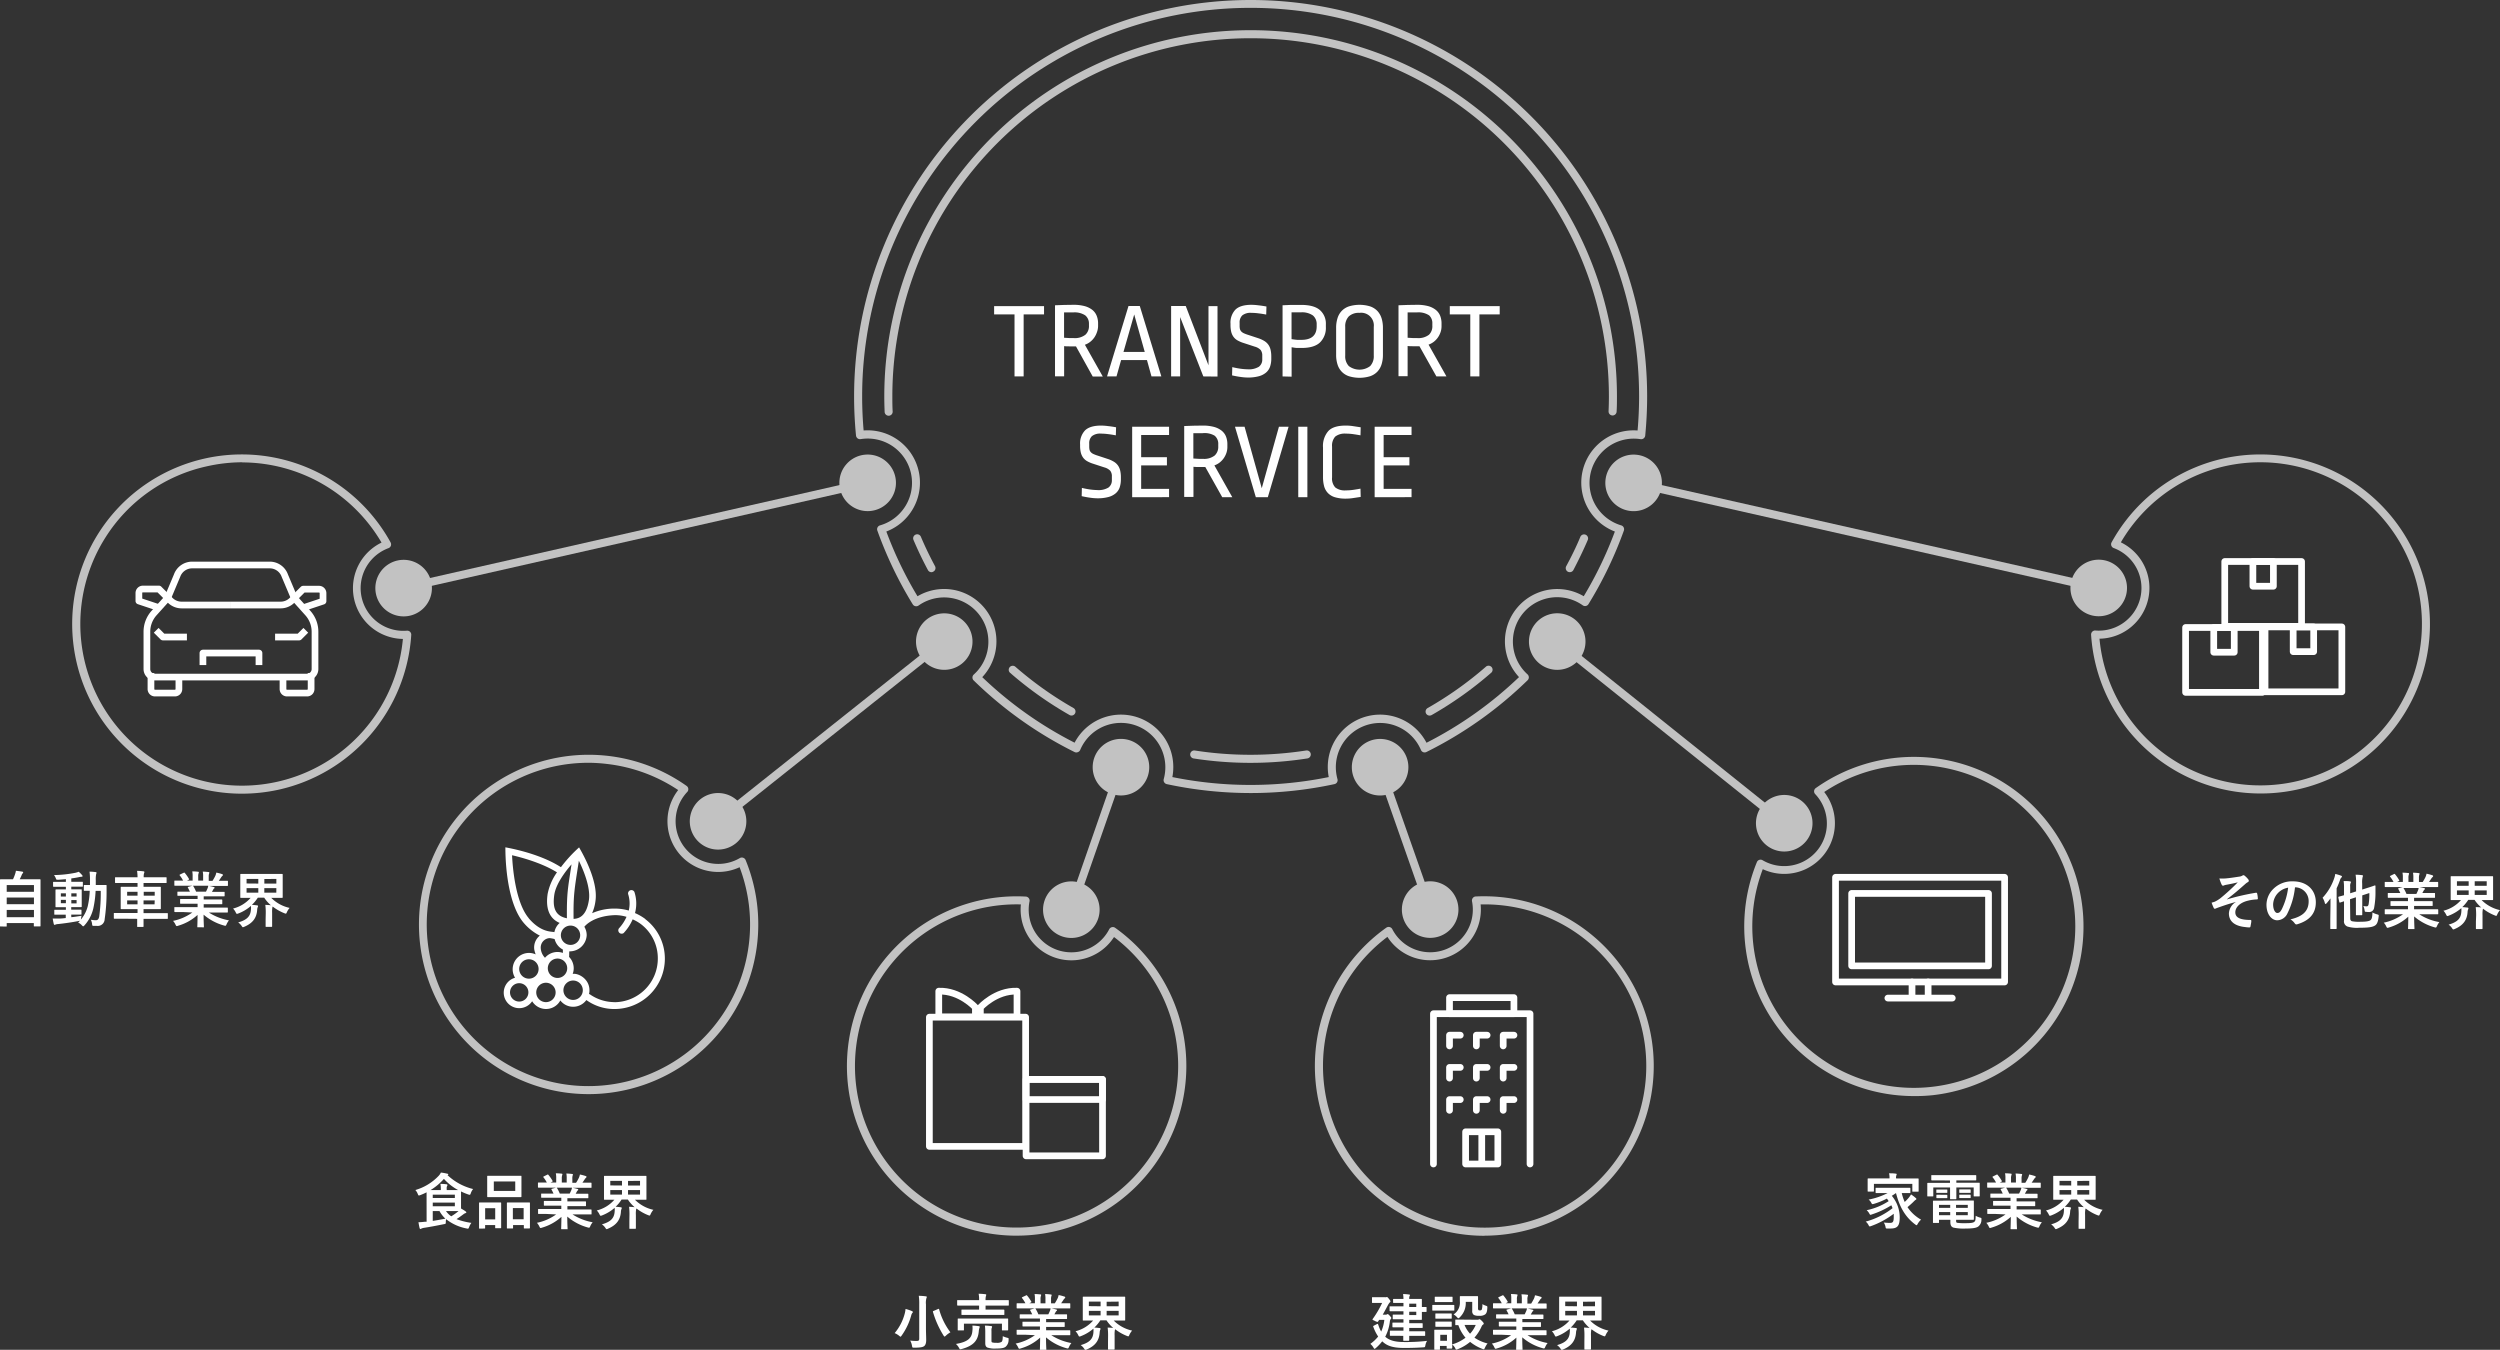 <svg xmlns="http://www.w3.org/2000/svg" viewBox="0 0 745.23 402.37"><rect x="0" y="0" width="745.23" height="402.37" fill="#333333" stroke="none"/><defs><style>.cls-2{fill:#fff}.cls-3,.cls-5{fill:none;stroke:#fff;stroke-linejoin:round;stroke-width:2px}.cls-3{stroke-linecap:round}</style></defs><g id="Layer_2" data-name="Layer 2"><g id="レイヤー_1" data-name="レイヤー 1"><g id="template" opacity=".7"><path class="cls-2" d="M442.52 368.38a50.41 50.41 0 0 1-22-5.07 50.58 50.58 0 0 1-7.28-86.77 1.19 1.19 0 0 1 1-.19 1.21 1.21 0 0 1 .79.62 12.71 12.71 0 0 0 23.77-8.28 1.24 1.24 0 0 1 .23-1 1.17 1.17 0 0 1 .89-.46 50.59 50.59 0 1 1 2.61 101.12zm-20.93-7.23a48.18 48.18 0 0 0 41.94-86.76 48.43 48.43 0 0 0-22.17-4.79 15.12 15.12 0 0 1-27.78 9.67 48.19 48.19 0 0 0 8 81.88z"/><path class="cls-2" d="M426.32 272.36a1.21 1.21 0 0 1-1.13-.81l-14.92-42.45a1.2 1.2 0 0 1 2.27-.8l14.92 42.46a1.2 1.2 0 0 1-.74 1.53 1.34 1.34 0 0 1-.4.07z"/><path class="cls-2" d="M418.36 273.91a8.43 8.43 0 1 0 5.19-10.73 8.42 8.42 0 0 0-5.19 10.73zM303.12 368.35a50.64 50.64 0 0 1-45.66-28.64 50.6 50.6 0 0 1 48.31-72.45 1.2 1.2 0 0 1 1.12 1.43 12.71 12.71 0 0 0 23.76 8.31 1.2 1.2 0 0 1 .78-.61 1.18 1.18 0 0 1 1 .19 50.58 50.58 0 0 1-29.29 91.76zm-43.5-29.68a48.18 48.18 0 1 0 72.46-59.35 15.12 15.12 0 0 1-27.76-9.72 48.2 48.2 0 0 0-44.7 69.07z"/><path class="cls-2" d="M319.35 272.39a1.34 1.34 0 0 1-.39-.07 1.2 1.2 0 0 1-.74-1.53L333 228.3a1.2 1.2 0 1 1 2.27.79l-14.81 42.49a1.2 1.2 0 0 1-1.11.81z"/><path class="cls-2" d="M311.4 268.38a8.43 8.43 0 1 0 10.74-5.17 8.43 8.43 0 0 0-10.74 5.17zM175.5 326.15a51.88 51.88 0 0 1-5.82-.33 50.58 50.58 0 1 1 35-91.54 1.2 1.2 0 0 1 .17 1.81 12.72 12.72 0 0 0 15.68 19.7 1.15 1.15 0 0 1 1-.1 1.22 1.22 0 0 1 .73.68 50.6 50.6 0 0 1-46.71 69.78zm-.19-98.77a48.19 48.19 0 1 0 45.16 31.13 15.12 15.12 0 0 1-18.31-23 48.12 48.12 0 0 0-21.3-7.79 47.19 47.19 0 0 0-5.55-.34z"/><path class="cls-2" d="M214 246a1.2 1.2 0 0 1-.75-2.14l67.38-53.59a1.2 1.2 0 1 1 1.5 1.87l-67.39 53.6a1.21 1.21 0 0 1-.74.26z"/><path class="cls-2" d="M208.8 238.23a8.43 8.43 0 1 0 11.85 1.35 8.44 8.44 0 0 0-11.85-1.35zM72 236.59a50.59 50.59 0 0 1-42.56-77.77l1 .64-1-.64a50.61 50.61 0 0 1 87 2.88 1.25 1.25 0 0 1 .07 1 1.2 1.2 0 0 1-.71.7 12.72 12.72 0 0 0 5.5 24.6 1.21 1.21 0 0 1 .94.34 1.18 1.18 0 0 1 .35.94 50.61 50.61 0 0 1-39.53 46.12A51.24 51.24 0 0 1 72 236.59zm.2-98.79a48.39 48.39 0 0 0-10.52 1.2 47.81 47.81 0 0 0-30.2 21.15 48.18 48.18 0 1 0 88.62 30.31 15.12 15.12 0 0 1-6.37-28.72 48.27 48.27 0 0 0-41.52-23.9z"/><path class="cls-2" d="M120.3 176.51a1.2 1.2 0 0 1-.26-2.37l138.33-31.38a1.21 1.21 0 0 1 1.44.91 1.19 1.19 0 0 1-.9 1.43l-138.34 31.38a1.24 1.24 0 0 1-.27.03z"/><path class="cls-2" d="M118.5 167.08a8.43 8.43 0 1 0 10.05 6.4 8.43 8.43 0 0 0-10.05-6.4zM570.47 326.73A50.58 50.58 0 0 1 523.71 257a1.18 1.18 0 0 1 1.71-.57 12.72 12.72 0 0 0 15.68-19.71 1.19 1.19 0 0 1 .17-1.8 50.58 50.58 0 1 1 35 91.53l-.13-1.19.13 1.19a48.73 48.73 0 0 1-5.8.28zm-45-67.64a48.14 48.14 0 1 0 18.31-23 15.12 15.12 0 0 1-18.31 23z"/><path class="cls-2" d="M531.87 246.62a1.2 1.2 0 0 1-.75-.26l-67.67-54.18a1.2 1.2 0 0 1-.18-1.69 1.18 1.18 0 0 1 1.68-.18l67.67 54.17a1.2 1.2 0 0 1 .19 1.69 1.17 1.17 0 0 1-.94.45z"/><path class="cls-2" d="M526.62 252a8.43 8.43 0 1 0-1.35-11.85 8.44 8.44 0 0 0 1.35 11.85zM673.9 236.53a50.57 50.57 0 0 1-50.56-47.31 1.22 1.22 0 0 1 .36-.93 1.18 1.18 0 0 1 .93-.34 12.71 12.71 0 0 0 5.45-24.58 1.2 1.2 0 0 1-.63-1.7 50.58 50.58 0 1 1 71.55 67 50.3 50.3 0 0 1-27.1 7.86zm-48.06-46.14a48.16 48.16 0 1 0 6.37-28.72 15.12 15.12 0 0 1-6.37 28.72zm74.51 37.22z"/><path class="cls-2" d="M625.63 176.48a1.15 1.15 0 0 1-.26 0l-138.66-31.37a1.2 1.2 0 1 1 .53-2.34l138.65 31.34a1.19 1.19 0 0 1 .91 1.43 1.2 1.2 0 0 1-1.17.94z"/><path class="cls-2" d="M623.79 183.5a8.43 8.43 0 1 0-6.41-10.05 8.43 8.43 0 0 0 6.41 10.05zM372.8 236.4a119.49 119.49 0 0 1-25-2.66 1.21 1.21 0 0 1-.9-1.5 13.22 13.22 0 0 0-12.72-16.75 13.16 13.16 0 0 0-12.18 8.06 1.19 1.19 0 0 1-.69.65 1.17 1.17 0 0 1-.95 0 118.3 118.3 0 0 1-30.12-21.37 1.17 1.17 0 0 1-.36-.88 1.2 1.2 0 0 1 .39-.87 15 15 0 0 0 1.19-1.21 13.2 13.2 0 0 0-17.65-19.36 1.22 1.22 0 0 1-1.72-.35 118.21 118.21 0 0 1-10.56-22 1.19 1.19 0 0 1 .8-1.55 13.2 13.2 0 0 0-5.78-25.71 1.21 1.21 0 0 1-.92-.23 1.23 1.23 0 0 1-.46-.84c-.38-3.87-.57-7.78-.57-11.63a118.2 118.2 0 1 1 236.4 0c0 3.85-.2 7.76-.57 11.64a1.22 1.22 0 0 1-.46.83 1.19 1.19 0 0 1-.93.24 13.2 13.2 0 0 0-5.77 25.7 1.17 1.17 0 0 1 .73.61 1.21 1.21 0 0 1 .06.95 118.21 118.21 0 0 1-10.55 21.92 1.19 1.19 0 0 1-1.71.35 13.2 13.2 0 0 0-17.64 19.37 13.37 13.37 0 0 0 1.18 1.21 1.21 1.21 0 0 1 .39.86 1.19 1.19 0 0 1-.36.89 118.5 118.5 0 0 1-30.17 21.4 1.21 1.21 0 0 1-.95.05 1.22 1.22 0 0 1-.68-.66 13.21 13.21 0 0 0-25.37 5.14 13.39 13.39 0 0 0 .49 3.55 1.19 1.19 0 0 1-.13.94 1.17 1.17 0 0 1-.77.55 118.53 118.53 0 0 1-24.99 2.66zm-23.33-4.76a117.09 117.09 0 0 0 46.62 0 15.37 15.37 0 0 1-.29-3 15.6 15.6 0 0 1 29.43-7.23 115.72 115.72 0 0 0 27.58-19.57c-.16-.17-.32-.35-.47-.53a15.6 15.6 0 0 1 19.76-23.58 115.1 115.1 0 0 0 9.28-19.28 15.6 15.6 0 0 1 6.77-30.12c.3-3.4.45-6.82.45-10.19a115.8 115.8 0 0 0-231.6 0c0 3.37.15 6.79.44 10.18A15.6 15.6 0 0 1 270.5 154a15.41 15.41 0 0 1-6.29 4.44 115 115 0 0 0 9.29 19.3 15.6 15.6 0 0 1 19.78 23.58c-.15.18-.31.36-.48.53a115.53 115.53 0 0 0 27.53 19.54 15.6 15.6 0 0 1 29.42 7.24 15.36 15.36 0 0 1-.28 3.01z"/><path class="cls-2" d="M480.7 123.85h-.05a1.2 1.2 0 0 1-1.15-1.25c.07-1.62.1-3.06.1-4.4a106.8 106.8 0 0 0-213.6 0c0 1.34 0 2.77.09 4.38a1.2 1.2 0 1 1-2.39.1c-.07-1.64-.1-3.11-.1-4.48a109.2 109.2 0 1 1 218.4 0c0 1.37 0 2.84-.1 4.5a1.21 1.21 0 0 1-1.2 1.15zM467.93 170.56a1.3 1.3 0 0 1-.57-.14 1.22 1.22 0 0 1-.49-1.63c1.54-2.85 3-5.8 4.22-8.76a1.2 1.2 0 0 1 2.21.94c-1.29 3-2.74 6-4.31 9a1.21 1.21 0 0 1-1.06.59zM426.16 213.31a1.2 1.2 0 0 1-1.05-.6 1.22 1.22 0 0 1 .45-1.64 107.09 107.09 0 0 0 17.32-12.28 1.2 1.2 0 1 1 1.58 1.8 109.25 109.25 0 0 1-17.71 12.57 1.26 1.26 0 0 1-.59.15zM372.8 227.4a110.57 110.57 0 0 1-17-1.31 1.21 1.21 0 0 1-1-1.37 1.2 1.2 0 0 1 1.37-1 108.31 108.31 0 0 0 33.14 0 1.2 1.2 0 1 1 .37 2.37 110.15 110.15 0 0 1-16.88 1.31zM319.41 213.3a1.16 1.16 0 0 1-.59-.16 109.22 109.22 0 0 1-17.66-12.53 1.2 1.2 0 1 1 1.57-1.81A107.26 107.26 0 0 0 320 211.06a1.2 1.2 0 0 1-.6 2.24zM277.67 170.57a1.21 1.21 0 0 1-1.06-.63c-1.57-2.92-3-5.93-4.31-9a1.2 1.2 0 1 1 2.21-.94c1.26 3 2.68 5.91 4.21 8.76a1.19 1.19 0 0 1-.48 1.62 1.21 1.21 0 0 1-.57.19zM411.4 237.13a8.43 8.43 0 1 1 8.43-8.43 8.44 8.44 0 0 1-8.43 8.43zM334.15 237.12a8.43 8.43 0 1 1 8.43-8.43 8.42 8.42 0 0 1-8.43 8.43zM276 197.65a8.42 8.42 0 1 1 11.88-.93 8.43 8.43 0 0 1-11.88.93zM253.17 150.34a8.43 8.43 0 1 1 11.88-.93 8.43 8.43 0 0 1-11.88.93zM469.68 197.65a8.43 8.43 0 1 1 .93-11.88 8.45 8.45 0 0 1-.93 11.88zM492.45 150.35a8.43 8.43 0 1 1 .93-11.88 8.43 8.43 0 0 1-.93 11.88z"/></g><path class="cls-2" d="M296.34 93.71v-2.46h14.88v2.46h-6.08v18.5h-2.72v-18.5zM320 90.86a12.55 12.55 0 0 1 3.35.4 6.43 6.43 0 0 1 2.27 1.12 4.28 4.28 0 0 1 1.29 1.75 6 6 0 0 1 .42 2.3v.83A5.49 5.49 0 0 1 327 99a6.36 6.36 0 0 1-.77 1.57 6 6 0 0 1-1.22 1.31 5.62 5.62 0 0 1-1.61.89l5.34 9.48h-3l-5-9h-2c-.45 0-1 0-1.53-.07v9h-2.72V91l2.75-.1zm-.06 2.27h-2.75v7.55l1.69.1h1.15a5.11 5.11 0 0 0 3.52-1 3.47 3.47 0 0 0 1.06-2.7v-.61a3.13 3.13 0 0 0-1.12-2.47 5.8 5.8 0 0 0-3.6-.87zM341.9 107.34h-7.71l-1.37 4.87H330l6.4-21h3.36l6.43 21h-2.94zm-7-2.43h6.34l-3.14-11.17zM358.7 112.21l-6.91-17.7v17.7h-2.69v-21h4.36l6.78 17.69V91.25h2.69v21zM375.05 100.81a8.75 8.75 0 0 1 1.81.82 4.12 4.12 0 0 1 1.22 1.12 4.37 4.37 0 0 1 .67 1.52 8.8 8.8 0 0 1 .21 2v.61a7.3 7.3 0 0 1-.37 2.43 4 4 0 0 1-1.22 1.77 5.49 5.49 0 0 1-2.19 1.09 12.24 12.24 0 0 1-3.26.37 16.13 16.13 0 0 1-2-.16c-.83-.11-1.71-.27-2.65-.48l.06-2.46c.88.21 1.71.37 2.51.48a17.13 17.13 0 0 0 2 .16 5.69 5.69 0 0 0 3.43-.76 2.65 2.65 0 0 0 1-2.22v-1.06a2.68 2.68 0 0 0-.48-1.71 3.81 3.81 0 0 0-1.76-1l-3.3-1.08a9.2 9.2 0 0 1-1.87-.8 3.84 3.84 0 0 1-1.2-1.09 4.41 4.41 0 0 1-.66-1.51 9.26 9.26 0 0 1-.2-2v-.36a5.64 5.64 0 0 1 1.45-4.17q1.45-1.45 4.79-1.46a17.58 17.58 0 0 1 2.06.15c.82.09 1.63.21 2.42.36l-.07 2.4c-.74-.14-1.51-.27-2.29-.36a16.6 16.6 0 0 0-2.12-.15 3.93 3.93 0 0 0-2.72.75 2.91 2.91 0 0 0-.8 2.23v.83a4.61 4.61 0 0 0 .09 1 1.82 1.82 0 0 0 .39.72 2.51 2.51 0 0 0 .8.56 10.64 10.64 0 0 0 1.31.49zM382.32 112.21V91l2.51-.11h3q3.86 0 5.62 1.54a5.37 5.37 0 0 1 1.78 4.29v.76a6.06 6.06 0 0 1-1.73 4.58c-1.15 1.11-3 1.66-5.41 1.66h-1.42c-.48 0-1-.11-1.65-.21v8.77zM385 101.1c.72.11 1.3.18 1.73.21s.83 0 1.21 0c3 0 4.55-1.35 4.55-4v-.55a3.36 3.36 0 0 0-1.12-2.72 5.65 5.65 0 0 0-3.62-.93H385zM398.29 97.74a9.48 9.48 0 0 1 .4-2.85 5.47 5.47 0 0 1 1.23-2.17 5.3 5.3 0 0 1 2.16-1.38 10.81 10.81 0 0 1 6.37 0 5.43 5.43 0 0 1 2.16 1.38 5.72 5.72 0 0 1 1.23 2.17 9.48 9.48 0 0 1 .4 2.85v8a9.32 9.32 0 0 1-.4 2.86 5.6 5.6 0 0 1-1.23 2.16 5.43 5.43 0 0 1-2.16 1.38 10.81 10.81 0 0 1-6.37 0 5.3 5.3 0 0 1-2.16-1.38 5.36 5.36 0 0 1-1.23-2.16 9.32 9.32 0 0 1-.4-2.86zM401 106a4.22 4.22 0 0 0 1.07 3.12 5.28 5.28 0 0 0 6.37 0 4.26 4.26 0 0 0 1.07-3.12v-8.55a3.78 3.78 0 0 0-4.26-4.19 4.34 4.34 0 0 0-3.2 1.07 4.25 4.25 0 0 0-1.05 3.09zM422.41 90.86a12.55 12.55 0 0 1 3.35.4 6.34 6.34 0 0 1 2.24 1.12 4.3 4.3 0 0 1 1.3 1.75 6.2 6.2 0 0 1 .41 2.3v.83a5.49 5.49 0 0 1-.27 1.7 6.36 6.36 0 0 1-.77 1.57 6 6 0 0 1-1.21 1.31 5.55 5.55 0 0 1-1.62.89l5.34 9.48h-3l-5.05-9h-2c-.44 0-1 0-1.53-.07v9h-2.72V91l2.75-.1zm-.06 2.27h-2.75v7.55l1.69.1h1.16a5.14 5.14 0 0 0 3.52-1 3.5 3.5 0 0 0 1-2.7v-.61A3.1 3.1 0 0 0 426 94a5.76 5.76 0 0 0-3.65-.87zM432.17 93.71v-2.46h14.88v2.46H441v18.5h-2.72v-18.5zM330.22 136.81a8.75 8.75 0 0 1 1.81.82 4.12 4.12 0 0 1 1.22 1.12 4.37 4.37 0 0 1 .67 1.52 8.8 8.8 0 0 1 .21 2v.61a7.56 7.56 0 0 1-.37 2.43 4 4 0 0 1-1.22 1.77 5.49 5.49 0 0 1-2.19 1.09 12.24 12.24 0 0 1-3.26.37 16 16 0 0 1-2-.16c-.83-.11-1.72-.27-2.65-.48l.06-2.46c.87.21 1.71.37 2.51.48a17.13 17.13 0 0 0 2 .16 5.69 5.69 0 0 0 3.43-.76 2.65 2.65 0 0 0 1-2.22v-1.06a2.68 2.68 0 0 0-.48-1.71 3.81 3.81 0 0 0-1.76-1l-3.3-1.08a9 9 0 0 1-1.87-.8 3.84 3.84 0 0 1-1.2-1.09 4.41 4.41 0 0 1-.66-1.51 8.69 8.69 0 0 1-.2-2v-.36a5.64 5.64 0 0 1 1.45-4.17q1.46-1.45 4.79-1.46a17.58 17.58 0 0 1 2.06.15c.82.09 1.63.21 2.42.36l-.07 2.4c-.75-.14-1.51-.27-2.29-.36a16.73 16.73 0 0 0-2.12-.15 3.93 3.93 0 0 0-2.72.75 2.91 2.91 0 0 0-.8 2.23v.83a4.61 4.61 0 0 0 .09 1 1.7 1.7 0 0 0 .39.72 2.41 2.41 0 0 0 .8.56 10.64 10.64 0 0 0 1.31.49zM337.49 148.21v-21h11v2.46h-8.32v6.62h7.68v2.44h-7.68v7h8.32v2.47zM358.54 126.86a12.55 12.55 0 0 1 3.35.4 6.34 6.34 0 0 1 2.27 1.12 4.3 4.3 0 0 1 1.3 1.75 6.2 6.2 0 0 1 .41 2.3v.83a5.49 5.49 0 0 1-.27 1.7 6.36 6.36 0 0 1-.77 1.57 6.24 6.24 0 0 1-1.21 1.31 5.68 5.68 0 0 1-1.62.89l5.34 9.48h-3l-5.05-9h-2c-.44 0-1 0-1.53-.07v9H353V127l2.75-.1zm-.06 2.27h-2.75v7.55l1.69.1h1.16a5.1 5.1 0 0 0 3.51-1 3.47 3.47 0 0 0 1.06-2.7v-.61a3.13 3.13 0 0 0-1.07-2.59 5.8 5.8 0 0 0-3.6-.75zM377.93 148.21h-3.58l-6.21-21H371l5.12 18.33 5.12-18.33h2.88zM387 148.21v-21h2.72v21zM401.2 126.86a14.13 14.13 0 0 1 2.22.18l2.19.33-.06 2.4q-.8-.15-2-.33a15.76 15.76 0 0 0-2.37-.18 4.6 4.6 0 0 0-3.15.88 4 4 0 0 0-.95 3v9.16a3.92 3.92 0 0 0 .95 3 4.6 4.6 0 0 0 3.15.88 15.76 15.76 0 0 0 2.37-.18c.79-.12 1.45-.23 2-.34l.06 2.47-2.19.33a14.13 14.13 0 0 1-2.22.18 11 11 0 0 1-3.2-.4 4.81 4.81 0 0 1-2.11-1.22 4.69 4.69 0 0 1-1.16-2 10.33 10.33 0 0 1-.35-2.81v-8.8a6.78 6.78 0 0 1 1.54-4.87c1.02-1.14 2.78-1.68 5.28-1.68zM409.77 148.21v-21h11v2.46h-8.32v6.62h7.68v2.44h-7.68v7h8.32v2.47zM.2 276.17c-.18 0-.2 0-.2-.2v-9.2-4.46c0-.12 0-.2.2-.2h3.67a11.66 11.66 0 0 0 .67-1.69 4.45 4.45 0 0 0 .2-.85c.61.06 1.4.18 1.92.27.16 0 .25.15.25.24a.35.35 0 0 1-.14.25 1.11 1.11 0 0 0-.27.43 12.84 12.84 0 0 1-.63 1.35h6.01c.12 0 .2 0 .2.2v13.66c0 .09 0 .19-.2.19h-1.6c-.18 0-.2 0-.2-.19v-.82H2v.85c0 .18 0 .2-.2.2zM2 265.83h8.12v-2H2zm8.12 3.71v-2H2v2zm0 3.86v-2.16H2v2.16zM21.26 273.41c1-.1 2-.25 3.06-.43a6.71 6.71 0 0 0-.16.83l-.06.32a10.11 10.11 0 0 0 2.06-4 25 25 0 0 0 .59-4.59H25.2c-.2 0-.21 0-.21-.2V264c0-.18 0-.19.21-.19h1.62v-1.44a17.51 17.51 0 0 0-.13-2.54c.65 0 1.18.06 1.81.13.18 0 .27.09.27.2a1.51 1.51 0 0 1-.11.43 7.8 7.8 0 0 0-.11 1.83v1.39h3c.15 0 .22 0 .22.21v1.71a55.8 55.8 0 0 1-.57 8.27 2.06 2.06 0 0 1-2.29 2h-1c-.32 0-.41 0-.47-.63a4 4 0 0 0-.36-1.2 9.73 9.73 0 0 0 1.5.14c.54 0 .84-.29 1-1.13a51.27 51.27 0 0 0 .45-7.62H28.5a31.71 31.71 0 0 1-.67 5.17 11.43 11.43 0 0 1-2.66 5.13c-.18.18-.29.27-.38.27s-.18-.09-.34-.25a3.27 3.27 0 0 0-1.16-.87 7.67 7.67 0 0 0 .58-.56 1.31 1.31 0 0 1-.34.08c-1.91.37-4.25.72-6.29.93a2.68 2.68 0 0 0-.66.13.77.77 0 0 1-.31.11c-.11 0-.2-.11-.25-.31-.11-.47-.22-1-.31-1.58h1.89c.66 0 1.32-.07 2-.15v-1h-3.22c-.11 0-.2 0-.2-.18v-1.08c0-.18 0-.2.2-.2H19.64v-.77h-2.88c-.11 0-.22 0-.22-.2v-3.42-1.48c0-.09 0-.2.22-.2h2.88v-.79h-3.62c-.11 0-.2 0-.2-.2v-1.06c0-.18 0-.2.2-.2h3.62v-.81c-.78.07-1.55.14-2.32.18-.51 0-.53 0-.67-.4a3.52 3.52 0 0 0-.56-1 35 35 0 0 0 6.38-.68 6.5 6.5 0 0 0 1-.31 8.11 8.11 0 0 1 1 1 .45.45 0 0 1 .15.32c0 .11-.15.18-.38.18a5.84 5.84 0 0 0-.81.13c-.72.15-1.44.27-2.18.36v1h3.27c.11 0 .18 0 .18.2v1.06c0 .18 0 .2-.14.2h-3.31v.79h2.91c.16 0 .2 0 .2.2v4.9c0 .11 0 .2-.2.2h-2.93v.77h2.86c.11 0 .2 0 .2.2v1.08c0 .16 0 .18-.2.18h-2.86zm-1.62-6.17v-.94h-1.5v.94zm0 2v-1h-1.5v1zm1.62-2.94v.94h1.57v-.94zm1.57 2h-1.57v1h1.57zM36.34 273.86h-2.23c-.11 0-.18 0-.18-.2v-1.31c0-.18 0-.2.18-.2H41V271h-4.82c-.13 0-.2 0-.2-.19v-4.54-1.71c0-.11 0-.22.2-.22H41v-1.12h-6.49c-.1 0-.22 0-.22-.22v-1.31c0-.16 0-.18.22-.18H41a14.28 14.28 0 0 0-.14-1.91c.66 0 1.29.06 1.91.13.16 0 .27.11.27.2a.67.67 0 0 1-.09.36 3.41 3.41 0 0 0-.11 1.22h6.62c.1 0 .2 0 .2.18V263c0 .2 0 .22-.2.22h-6.67v1.12h4.95c.11 0 .2 0 .2.22v6.25c0 .11 0 .19-.2.19h-4.95v1.19H49.85c.11 0 .18 0 .18.2v1.31c0 .18 0 .2-.18.2H42.79v2.22c0 .07 0 .2-.21.2h-1.5c-.18 0-.19 0-.19-.2v-2.22zM41 267v-1.17h-3.1V267zm0 2.58v-1.18h-3.1v1.18zm1.84-3.75V267h3.28v-1.17zm3.28 2.57h-3.33v1.18h3.28zM54.45 271.87h-2.27c-.11 0-.21 0-.21-.2v-1.06c0-.2 0-.21.21-.21H58.9v-1h-5.03c-.11 0-.18 0-.18-.19v-1c0-.2 0-.22.18-.22h5.03v-.95H53.1c-.11 0-.22 0-.22-.18V266c0-.18 0-.2.22-.2H56.61c-.2-.43-.38-.79-.57-1.14-.1-.16-.11-.23.12-.3l1.17-.33h-5.15c-.11 0-.21 0-.21-.2v-1.11c0-.2 0-.22.21-.22h2.4a9 9 0 0 0-1-1.54c-.11-.13-.07-.2.14-.31l1.05-.49c.18-.09.23-.07.34.08a11.24 11.24 0 0 1 1.21 1.74c.09.17.09.18-.15.31l-.43.21h1.68v-1.18a7 7 0 0 0-.11-1.57c.56 0 1.26.05 1.74.11.15 0 .22.07.22.16a1.16 1.16 0 0 1-.07.31 2.59 2.59 0 0 0-.11 1v1.18h1.46v-1.11a7 7 0 0 0-.11-1.58 15.79 15.79 0 0 1 1.73.13c.16 0 .23.07.23.16a.77.77 0 0 1-.07.29 2.84 2.84 0 0 0-.11 1v1.18h1.12a13.43 13.43 0 0 0 .83-1.47 3.6 3.6 0 0 0 .3-1 14.67 14.67 0 0 1 1.75.46c.16.06.23.15.23.24a.36.36 0 0 1-.18.3 2 2 0 0 0-.3.35c-.24.37-.49.74-.74 1.09h2.52c.11 0 .2 0 .2.22v1.11c0 .18 0 .2-.2.2H62.3c.47.09.88.18 1.42.33.15 0 .24.11.24.21a.3.3 0 0 1-.2.27 1.39 1.39 0 0 0-.25.38l-.33.58h3.59c.11 0 .19 0 .19.2v.95c0 .16 0 .18-.19.18h-6.05v.95h5.34c.1 0 .2 0 .2.22v1c0 .18 0 .19-.2.19h-5.34v1h7c.11 0 .2 0 .2.21v1.06c0 .18 0 .2-.2.2H62.25a16.42 16.42 0 0 0 6 2.34 5.11 5.11 0 0 0-.7 1.15c-.14.34-.22.47-.4.47a2.23 2.23 0 0 1-.41-.09 15.76 15.76 0 0 1-6.05-3.23c0 2.15.09 3.26.09 3.57s0 .2-.2.2H59c-.16 0-.18 0-.18-.2s.06-1.35.07-3.49a14.6 14.6 0 0 1-5.78 3.22 1.39 1.39 0 0 1-.41.11c-.16 0-.23-.13-.4-.47a4 4 0 0 0-.72-1.08 15.09 15.09 0 0 0 5.75-2.5zm6.95-6.07c.16-.31.31-.61.49-1.05a3 3 0 0 0 .19-.72h-4.59c.06 0 .09.08.15.15a11.09 11.09 0 0 1 .81 1.62zM79.22 272.19a17.92 17.92 0 0 0-.13-2.45c.58 0 1.14.06 1.66.11a10.69 10.69 0 0 1-2-2.27h-1.89a11.5 11.5 0 0 1-1.78 2.16c.49 0 1 .07 1.49.13.22 0 .35.09.35.25a1 1 0 0 1-.11.34 2.58 2.58 0 0 0-.15.79c-.16 2.36-1.33 3.95-3.81 5a1.25 1.25 0 0 1-.44.15c-.14 0-.21-.13-.41-.43a4 4 0 0 0-1-1c2.66-.76 3.67-1.87 3.8-3.8a5.23 5.23 0 0 0 0-1.12 12.47 12.47 0 0 1-3.73 2.24 1.16 1.16 0 0 1-.43.12c-.16 0-.21-.12-.38-.45a4.25 4.25 0 0 0-.79-1.13 10.21 10.21 0 0 0 5.24-3.19h-2.9c-.13 0-.18 0-.18-.18v-4.96-1.78c0-.11 0-.2.18-.2h12.26c.1 0 .2 0 .2.2v6.74c0 .11 0 .18-.2.18H80.85a11 11 0 0 0 5.49 3 5 5 0 0 0-.81 1.25c-.14.34-.2.46-.34.46a1.5 1.5 0 0 1-.41-.12 14.12 14.12 0 0 1-3.5-2 1.43 1.43 0 0 1-.09.27 8.47 8.47 0 0 0-.07 1.65v3.94c0 .09 0 .21-.22.21h-1.52c-.18 0-.2 0-.2-.21V274zm-2.22-8.8V262h-3.5v1.36zm0 2.71v-1.35h-3.5v1.35zm1.8-4.07v1.36h3.58V262zm3.58 2.72h-3.59v1.35h3.58zM127.16 357.33v-1.91a17.63 17.63 0 0 1-1.87.83 1.6 1.6 0 0 1-.41.12c-.15 0-.2-.12-.35-.46a3.35 3.35 0 0 0-.72-1.17 15.54 15.54 0 0 0 6.88-4.16 3.91 3.91 0 0 0 .74-1.05 13.36 13.36 0 0 1 1.89.34c.16 0 .31.11.31.2s-.06.15-.18.22h-.06a17 17 0 0 0 7.64 4.15 4.15 4.15 0 0 0-.69 1.26c-.12.34-.18.46-.32.46a1.27 1.27 0 0 1-.43-.1 17.46 17.46 0 0 1-2.16-.9v5.08c.52.31 1 .58 1.36.87.13.09.22.18.22.29s-.11.19-.27.23a1.92 1.92 0 0 0-.58.32c-.61.45-1.2.9-2.08 1.46a20.63 20.63 0 0 0 4.44 1.12 4.87 4.87 0 0 0-.68 1.26c-.2.5-.22.54-.78.4a14 14 0 0 1-6.08-2.76 5 5 0 0 0-.09.79c0 .6 0 .6-.58.7-2.19.45-4.34.85-6 1.1a2.86 2.86 0 0 0-.71.22.54.54 0 0 1-.3.11c-.09 0-.16-.09-.22-.27-.12-.49-.25-1.16-.34-1.75.77 0 1.28-.07 1.93-.14h.5zm4.25-2.59v-.15a8.87 8.87 0 0 0-.13-1.69c.67 0 1.17.05 1.82.12.18 0 .27.11.27.2a.5.5 0 0 1-.11.36 1.57 1.57 0 0 0-.1.8v.36h3.38a15.74 15.74 0 0 1-4.21-3.33 17 17 0 0 1-4 3.35zm-2.41 1.38v1h6.59v-1zm6.59 2.36H129v1.1h6.59zm-6.59 5.46c1.18-.18 2.41-.4 3.76-.67A9.33 9.33 0 0 1 131 361h-2zm3.9-3a6 6 0 0 0 1.61 1.63 16 16 0 0 0 2.19-1.57h-3.78zM143 366.24c-.18 0-.2 0-.2-.22V361v-2.36c0-.13 0-.19.2-.19H149.19c.13 0 .2 0 .2.19v7.28c0 .11 0 .2-.2.2h-1.4c-.17 0-.18 0-.18-.2v-.74h-3v.82c0 .2 0 .22-.2.22zm1.62-2.75h3v-3.33h-3zm8.21-13h2.41c.13 0 .2 0 .2.2V356.63c0 .11 0 .22-.2.22h-9.81c-.11 0-.2 0-.2-.22v-4.27-1.67c0-.12 0-.2.2-.2h2.4zM147.2 355h6.39v-2.82h-6.39zm4.08 11.2c-.16 0-.18 0-.18-.2v-5-2.34c0-.11 0-.21.18-.21h6.49c.15 0 .2 0 .2.21V365.97c0 .1 0 .22-.2.22h-1.42c-.18 0-.2 0-.2-.22v-.79h-3.21v.82c0 .18 0 .2-.19.2zm1.6-2.75h3.21v-3.33h-3.21zM162.87 361.87h-2.27c-.11 0-.21 0-.21-.2v-1.06c0-.2 0-.21.21-.21H167.32v-1h-5.02c-.1 0-.18 0-.18-.19v-1c0-.2 0-.22.18-.22h5.02v-.95H161.52c-.11 0-.21 0-.21-.18V356c0-.18 0-.2.21-.2H165c-.2-.43-.37-.79-.57-1.14-.09-.16-.11-.23.12-.3l1.17-.33h-5.15c-.11 0-.21 0-.21-.2v-1.11c0-.2 0-.22.21-.22H163a8.45 8.45 0 0 0-1-1.54c-.11-.13-.07-.2.15-.31l1-.49c.18-.09.23-.07.34.08a11.24 11.24 0 0 1 1.21 1.74c.09.17.09.18-.14.31l-.44.21h1.68v-1.18a7 7 0 0 0-.11-1.57c.56 0 1.26.05 1.75.11.14 0 .21.07.21.16a.87.87 0 0 1-.07.31 2.84 2.84 0 0 0-.11 1v1.18h1.46v-1.11a7 7 0 0 0-.11-1.58 15.6 15.6 0 0 1 1.73.13c.16 0 .23.07.23.16a.77.77 0 0 1-.07.29 3 3 0 0 0-.1 1v1.18h1.11a12 12 0 0 0 .83-1.47 3.57 3.57 0 0 0 .31-1 14 14 0 0 1 1.74.46c.16.06.24.15.24.24s-.08.21-.18.3a1.69 1.69 0 0 0-.31.35c-.23.38-.49.74-.74 1.09h2.52c.11 0 .2 0 .2.22v1.11c0 .18 0 .2-.2.2h-5.42c.47.09.89.18 1.43.33.14 0 .23.11.23.21a.3.3 0 0 1-.2.27 1.39 1.39 0 0 0-.25.38l-.32.58h3.58c.11 0 .2 0 .2.2v.95c0 .16 0 .18-.2.18H169.13v.95h5.36c.11 0 .19 0 .19.22v1c0 .18 0 .19-.19.19h-5.35v1h7c.11 0 .2 0 .2.21v1.06c0 .18 0 .2-.2.2H170.67a16.4 16.4 0 0 0 6 2.34 4.76 4.76 0 0 0-.71 1.15c-.14.34-.21.47-.39.47a2.28 2.28 0 0 1-.42-.09 15.76 15.76 0 0 1-6.05-3.23c0 2.15.09 3.26.09 3.57s0 .2-.2.2h-1.53c-.16 0-.18 0-.18-.2s.06-1.35.08-3.49a14.75 14.75 0 0 1-5.78 3.22 1.51 1.51 0 0 1-.42.11c-.16 0-.23-.13-.39-.47a4.46 4.46 0 0 0-.72-1.08 15 15 0 0 0 5.74-2.5zm6.95-6.07c.16-.31.31-.61.49-1.05a3.48 3.48 0 0 0 .2-.72h-4.59c.05 0 .09.08.14.15a11.09 11.09 0 0 1 .81 1.62zM187.64 362.19a18.17 18.17 0 0 0-.12-2.45c.57 0 1.13.06 1.65.11a10.69 10.69 0 0 1-2-2.27h-1.89a11.12 11.12 0 0 1-1.78 2.16c.49 0 1.05.07 1.5.13.21 0 .34.09.34.25a1 1 0 0 1-.11.34 2.32 2.32 0 0 0-.14.79c-.17 2.36-1.34 3.95-3.82 5a1.28 1.28 0 0 1-.43.15c-.15 0-.22-.13-.42-.43a4 4 0 0 0-1-1c2.67-.76 3.67-1.87 3.8-3.8a5.23 5.23 0 0 0 0-1.12 12.55 12.55 0 0 1-3.72 2.24 1.25 1.25 0 0 1-.44.12c-.16 0-.21-.12-.37-.45a4.53 4.53 0 0 0-.8-1.13 10.21 10.21 0 0 0 5.24-3.19h-2.9c-.13 0-.18 0-.18-.18v-4.96-1.78c0-.11 0-.2.18-.2h12.28c.11 0 .19 0 .19.2v6.74c0 .11 0 .18-.19.18H189.28a11.08 11.08 0 0 0 5.49 3 5 5 0 0 0-.81 1.25c-.14.34-.19.46-.34.46a1.6 1.6 0 0 1-.41-.12 13.88 13.88 0 0 1-3.49-2c0 .09-.06.18-.09.27a7.23 7.23 0 0 0-.08 1.65v3.94c0 .09 0 .21-.22.21h-1.53c-.18 0-.19 0-.19-.21V364zm-2.23-8.8V352h-3.49v1.36zm0 2.71v-1.35h-3.49v1.35zm1.8-4.07v1.36h3.58V352zm3.58 2.72h-3.58v1.35h3.58zM269.65 391.74a8.88 8.88 0 0 0 .29-1.56 14.16 14.16 0 0 1 1.87.63c.2.09.3.18.3.29a.34.34 0 0 1-.14.28 1.77 1.77 0 0 0-.34.73 18.88 18.88 0 0 1-2.85 6c-.16.24-.25.35-.34.35s-.2-.1-.4-.26a5.2 5.2 0 0 0-1.35-.81 15 15 0 0 0 2.96-5.65zm6.37 4.15c0 1.26.07 2.7.07 3.58s-.21 1.51-.64 1.82-1.16.43-2.92.45c-.56 0-.56 0-.67-.56a4.88 4.88 0 0 0-.54-1.57 14 14 0 0 0 1.91.11c.58 0 .79-.12.79-.7v-10.17a16.19 16.19 0 0 0-.14-2.58c.66 0 1.48.07 2.09.15.18 0 .3.1.3.19a1 1 0 0 1-.12.4 5 5 0 0 0-.13 1.8zm3.6-5.68c.25-.09.27-.09.33.11a20.1 20.1 0 0 0 3.36 6.83 7.16 7.16 0 0 0-1.35 1c-.19.18-.3.27-.39.27s-.18-.11-.33-.34a28 28 0 0 1-3.13-7c-.05-.22 0-.24.25-.33zM289.86 396.73a5.93 5.93 0 0 0 0-1.58c.65 0 1.28.09 1.88.16.2 0 .3.11.3.23a.92.92 0 0 1-.1.36 4.65 4.65 0 0 0-.18 1.05c-.24 2.5-1.41 4.18-5.08 5.18a1.66 1.66 0 0 1-.42.09c-.16 0-.21-.1-.39-.43a4.19 4.19 0 0 0-.92-1.17c3.67-.62 4.75-1.82 4.91-3.89zm-.59-4.75h-2.49c-.11 0-.18 0-.18-.2v-1.19c0-.18 0-.2.18-.2h5.08v-1.21h-6.32c-.11 0-.22 0-.22-.22v-1.22c0-.17 0-.18.22-.18h6.32a8.3 8.3 0 0 0-.14-1.9c.68 0 1.36.06 2 .13.16 0 .27.11.27.18a1 1 0 0 1-.09.36 4.13 4.13 0 0 0-.11 1.23H300.52c.1 0 .2 0 .2.18v1.22c0 .2 0 .22-.2.22H293.79v1.21h5.38c.09 0 .22 0 .22.2v1.19c0 .18 0 .2-.22.2h-2.46zm8.64 1.06h2.41c.12 0 .2 0 .2.18v3.16c0 .1 0 .2-.2.2h-1.45c-.19 0-.2 0-.2-.2v-1.8h-11.33v1.8c0 .18 0 .2-.2.2h-1.44c-.2 0-.21 0-.21-.2v-2.26-.9c0-.12 0-.18.21-.18h2.4zm-2.36 6.56c0 .41.06.5.25.57a4.51 4.51 0 0 0 1.28.11 2.46 2.46 0 0 0 1.46-.27c.29-.24.36-.72.38-1.71a6.62 6.62 0 0 0 1.3.47c.46.12.48.12.43.59a2.68 2.68 0 0 1-.87 2.09c-.46.38-1.26.54-2.88.54a6.62 6.62 0 0 1-2.54-.29c-.34-.14-.66-.45-.66-1.28V397a15.09 15.09 0 0 0-.11-1.85c.67 0 1.22.07 1.8.13.23 0 .34.12.34.21a.64.64 0 0 1-.11.36 2.76 2.76 0 0 0-.07.88zM305.54 397.87h-2.27c-.11 0-.22 0-.22-.2v-1.06c0-.2 0-.21.22-.21H310v-1h-5.03c-.11 0-.18 0-.18-.2v-1c0-.2 0-.21.18-.21H310v-.95H304.19c-.11 0-.22 0-.22-.18V392c0-.18 0-.2.22-.2H307.7c-.2-.43-.38-.79-.58-1.14-.09-.16-.1-.23.13-.3l1.17-.33h-5.15c-.11 0-.22 0-.22-.2v-1.11c0-.2 0-.22.22-.22h2.4a8.69 8.69 0 0 0-1-1.55c-.11-.13-.07-.2.14-.31l1.05-.49c.18-.09.23-.07.34.08a11.24 11.24 0 0 1 1.21 1.74c.09.17.09.18-.15.31l-.43.22h1.67v-1.19a7.68 7.68 0 0 0-.1-1.57c.55 0 1.26.06 1.74.11.15 0 .22.07.22.16a1.16 1.16 0 0 1-.07.31 2.59 2.59 0 0 0-.11 1v1.19h1.46v-1.17a7.09 7.09 0 0 0-.11-1.59c.54 0 1.24.06 1.73.13.16 0 .23.07.23.16a.77.77 0 0 1-.07.29 2.84 2.84 0 0 0-.11 1v1.19h1.12a16.78 16.78 0 0 0 .83-1.48 3.6 3.6 0 0 0 .3-1 12.92 12.92 0 0 1 1.75.47c.16 0 .23.14.23.23a.38.38 0 0 1-.18.31 1.63 1.63 0 0 0-.3.34c-.24.38-.49.74-.74 1.1h2.52c.11 0 .2 0 .2.22v1.11c0 .18 0 .2-.2.2h-5.42c.47.09.88.18 1.42.33.15 0 .24.11.24.21a.3.3 0 0 1-.2.27 1.39 1.39 0 0 0-.25.38l-.33.58h3.59c.11 0 .19 0 .19.2V393c0 .17 0 .18-.19.18h-6.05v.95h5.34c.11 0 .2 0 .2.21v1c0 .18 0 .2-.2.2h-5.34v1h7c.11 0 .2 0 .2.21v1.06c0 .18 0 .2-.2.2H313.37a16.42 16.42 0 0 0 6 2.34 5.34 5.34 0 0 0-.7 1.15c-.14.34-.22.47-.4.47a2.23 2.23 0 0 1-.41-.09 15.75 15.75 0 0 1-6.05-3.22c0 2.14.09 3.25.09 3.56s0 .2-.2.2h-1.53c-.16 0-.18 0-.18-.2s.05-1.35.07-3.49a14.48 14.48 0 0 1-5.78 3.22 1.47 1.47 0 0 1-.41.11c-.16 0-.24-.13-.4-.47a4 4 0 0 0-.72-1.08 15.09 15.09 0 0 0 5.75-2.5zm6.95-6.07c.16-.31.31-.61.49-1.05a3 3 0 0 0 .19-.72h-4.59c.06 0 .09.08.15.15a11.09 11.09 0 0 1 .81 1.62zM330.31 398.19a17.92 17.92 0 0 0-.13-2.45c.58 0 1.14.06 1.66.11a10.69 10.69 0 0 1-2-2.27H328a11.5 11.5 0 0 1-1.78 2.16c.48 0 1 .07 1.49.13.22 0 .34.09.34.25a.93.93 0 0 1-.1.34 2.58 2.58 0 0 0-.15.79c-.16 2.36-1.33 3.95-3.81 5a1.25 1.25 0 0 1-.44.15c-.14 0-.21-.13-.41-.43a4 4 0 0 0-1-1c2.66-.76 3.67-1.87 3.8-3.8a7 7 0 0 0 0-1.12 12.47 12.47 0 0 1-3.73 2.24 1.16 1.16 0 0 1-.43.12c-.16 0-.22-.12-.38-.45a4.5 4.5 0 0 0-.79-1.13 10.21 10.21 0 0 0 5.24-3.19h-2.9c-.13 0-.18 0-.18-.18v-4.95-1.79c0-.11 0-.19.18-.19h12.26c.11 0 .2 0 .2.19v6.74c0 .11 0 .18-.2.18H331.99a11 11 0 0 0 5.49 3 5 5 0 0 0-.81 1.25c-.14.34-.2.46-.34.46a1.5 1.5 0 0 1-.41-.12 13.94 13.94 0 0 1-3.5-2 1.43 1.43 0 0 1-.09.27 8.47 8.47 0 0 0-.07 1.65v3.94c0 .09 0 .21-.22.21h-1.55c-.18 0-.2 0-.2-.21V400zm-2.23-8.8V388h-3.5v1.35zm0 2.72v-1.36h-3.5v1.36zm1.8-4.07v1.35h3.58V388zm3.58 2.71h-3.58v1.36h3.58zM413 398.53c1.17 1 2.77 1.52 5.56 1.52a54 54 0 0 0 6.84-.35 3.6 3.6 0 0 0-.5 1.32c-.13.59-.13.59-.68.61-1.8.13-3.35.18-5.67.18s-4.58-.27-6.16-1.66a2.74 2.74 0 0 1-.36-.32 13.52 13.52 0 0 1-1.89 2c-.2.16-.31.25-.4.25s-.18-.13-.32-.36a4.23 4.23 0 0 0-.94-1.12 11.52 11.52 0 0 0 2.34-2.19 12.67 12.67 0 0 1-1.4-2.76c-.13-.29-.13-.34.1-.47l.89-.46c.3-.17.32-.09.45.21a10.17 10.17 0 0 0 .86 2 11.55 11.55 0 0 0 .94-3.48h-1.55l-.29.44c-.07.11-.13.16-.22.16a2.57 2.57 0 0 1-.75-.29c-.54-.25-.72-.32-.72-.43a.35.35 0 0 1 .11-.22 29.68 29.68 0 0 0 2.76-4.71h-2.83c-.11 0-.19 0-.19-.2v-1.3c0-.2 0-.21.19-.21H412.81a2.65 2.65 0 0 0 .39 0 .9.9 0 0 1 .22-.06c.11 0 .23.07.59.52s.47.62.47.78-.07.21-.18.3-.34.42-.49.67c-.41.76-.95 1.8-1.63 3h.82a.69.69 0 0 0 .41-.09c.11-.05.15-.09.24-.09s.29.11.65.52.43.51.43.65-.06.22-.2.36a1.37 1.37 0 0 0-.22.63 13.13 13.13 0 0 1-1.4 4.63zm3.92-.34h-2.41c-.11 0-.2 0-.2-.22v-1.1c0-.2 0-.21.2-.21h3.85v-1h-3.09c-.11 0-.2 0-.2-.2v-1c0-.18 0-.2.2-.2h3.09v-1h-3c-.15 0-.2 0-.2-.19v-1c0-.18 0-.2.2-.2h3v-1h-3.94c-.11 0-.2 0-.2-.21v-1.07c0-.18 0-.19.2-.19h3.94v-1h-2.89c-.1 0-.2 0-.2-.2v-.8c0-.17 0-.19.2-.19h2.89a9.2 9.2 0 0 0-.12-1.46c.68 0 1.17.06 1.76.13.18 0 .29.07.29.18a.58.58 0 0 1-.11.29 1.88 1.88 0 0 0-.1.86h3.56c.11 0 .21 0 .21.19v2.2h1.2c.09 0 .2 0 .2.19v1.08c0 .18 0 .2-.2.2h-1.2v2.18c0 .09 0 .19-.21.19h-3.56v1h3.79c.1 0 .22 0 .22.2v1c0 .18 0 .2-.22.2h-3.79v1H424.63c.11 0 .2 0 .2.21v.95c0 .2 0 .22-.2.22H420.08v1.24c0 .07 0 .22-.2.22h-1.36c-.2 0-.22 0-.22-.22v-1.24zm3.16-9.58v1h2.1v-1zm2.1 2.4h-2.1v1h2.1zM431.39 389h1.93c.11 0 .2 0 .2.19v1.28c0 .2 0 .22-.2.22h-6.18c-.09 0-.19 0-.19-.22v-1.28c0-.18 0-.19.19-.19h1.91zm9 4.41a.9.9 0 0 0 .39-.07.54.54 0 0 1 .27-.09c.13 0 .34.16.69.51s.55.63.55.75a.34.34 0 0 1-.19.33 1.19 1.19 0 0 0-.44.55 12.87 12.87 0 0 1-2.14 3.35 11.78 11.78 0 0 0 3.91 1.73 5.52 5.52 0 0 0-.77 1.26c-.17.34-.22.49-.37.49a1.76 1.76 0 0 1-.41-.13 13.17 13.17 0 0 1-3.65-2.09 13.27 13.27 0 0 1-3.68 2.18 1.12 1.12 0 0 1-.41.13c-.15 0-.22-.13-.38-.45a3.37 3.37 0 0 0-.85-1.06v1s0 .2-.2.2h-1.28c-.18 0-.19 0-.19-.2v-.59h-2v.93c0 .18 0 .2-.2.2h-1.28c-.19 0-.21 0-.21-.2v-3.87-1.69c0-.13 0-.2.21-.2h4.9c.12 0 .2 0 .2.2v4.18a12.33 12.33 0 0 0 4-2 11.29 11.29 0 0 1-2.13-3.74H434c-.18 0-.19 0-.19-.21v-1.26c0-.17 0-.18.19-.18h2.2zm-9.22-6.87h1.62c.11 0 .21 0 .21.2v1.2c0 .18 0 .2-.21.2H427.89c-.11 0-.2 0-.2-.2v-1.2c0-.18 0-.2.2-.2h1.64zm-.15 5h1.52c.09 0 .21 0 .21.18v1.17c0 .18 0 .2-.21.2h-4.47c-.11 0-.2 0-.2-.2v-1.17c0-.16 0-.18.2-.18h1.53zm0 2.41h1.52c.09 0 .21 0 .21.2v1.15c0 .18 0 .2-.21.2h-4.47c-.11 0-.2 0-.2-.2v-1.15c0-.18 0-.2.2-.2h1.53zm-1.69 3.94v1.8h2v-1.8zm7.6-9.81a5.89 5.89 0 0 1-1.77 4.59c-.19.2-.32.29-.43.29s-.23-.11-.43-.34a3.87 3.87 0 0 0-1-.8 4.17 4.17 0 0 0 1.87-3.92v-1.33c0-.11 0-.2.21-.2h5.01c.11 0 .2 0 .2.2v3.33a.89.89 0 0 0 .13.61c.09.09.21.11.5.11a.53.53 0 0 0 .49-.25 5.12 5.12 0 0 0 .18-1.62 5.11 5.11 0 0 0 1.06.48c.45.15.43.18.41.65-.05 1.08-.23 1.58-.64 1.93a2.75 2.75 0 0 1-1.84.41 3.12 3.12 0 0 1-1.53-.25 1.33 1.33 0 0 1-.49-1.24v-2.65zm-.36 6.88a8.39 8.39 0 0 0 1.64 2.61 9 9 0 0 0 1.69-2.61zM447.54 397.87h-2.27c-.11 0-.22 0-.22-.2v-1.06c0-.2 0-.21.22-.21H452v-1h-5.03c-.11 0-.18 0-.18-.2v-1c0-.2 0-.21.18-.21H452v-.95H446.19c-.11 0-.22 0-.22-.18V392c0-.18 0-.2.22-.2H449.7c-.2-.43-.38-.79-.58-1.14-.09-.16-.1-.23.13-.3l1.17-.33h-5.15c-.11 0-.22 0-.22-.2v-1.11c0-.2 0-.22.22-.22h2.4a8.69 8.69 0 0 0-1-1.55c-.11-.13-.07-.2.14-.31l1.05-.49c.18-.09.23-.07.34.08a11.24 11.24 0 0 1 1.21 1.74c.09.17.09.18-.15.31l-.43.22h1.67v-1.19a7.63 7.63 0 0 0-.1-1.57c.55 0 1.26.05 1.74.11.15 0 .22.07.22.16a1.16 1.16 0 0 1-.07.31 2.59 2.59 0 0 0-.11 1v1.19h1.46v-1.11a7 7 0 0 0-.11-1.58 15.79 15.79 0 0 1 1.73.13c.16 0 .23.07.23.16a.77.77 0 0 1-.07.29 2.59 2.59 0 0 0-.11 1v1.19h1.12a16.78 16.78 0 0 0 .83-1.48 3.6 3.6 0 0 0 .3-1 12.92 12.92 0 0 1 1.75.47c.16 0 .23.14.23.23a.38.38 0 0 1-.18.31 1.63 1.63 0 0 0-.3.34c-.24.38-.49.74-.74 1.1h2.52c.11 0 .2 0 .2.22v1.11c0 .18 0 .2-.2.2h-5.42c.47.09.88.18 1.42.33.15 0 .24.11.24.21a.3.3 0 0 1-.2.27 1.39 1.39 0 0 0-.25.38l-.33.58h3.58c.1 0 .2 0 .2.2v.94c0 .17 0 .18-.2.18h-6.08v.95h5.35c.11 0 .2 0 .2.21v1c0 .18 0 .2-.2.2h-5.35v1h7.01c.11 0 .2 0 .2.21v1.06c0 .18 0 .2-.2.2h-5.48a16.55 16.55 0 0 0 6 2.34 5 5 0 0 0-.7 1.15c-.14.34-.22.47-.4.47a2.23 2.23 0 0 1-.41-.09 15.63 15.63 0 0 1-6.05-3.23c0 2.15.09 3.26.09 3.57s0 .2-.2.2h-1.53c-.16 0-.18 0-.18-.2s.05-1.35.07-3.49a14.48 14.48 0 0 1-5.78 3.22 1.47 1.47 0 0 1-.41.11c-.16 0-.24-.13-.4-.47a4 4 0 0 0-.72-1.08 15.09 15.09 0 0 0 5.75-2.5zm6.95-6.07c.16-.31.3-.61.49-1.05a3 3 0 0 0 .19-.72h-4.59c.06 0 .09.08.15.15a12.19 12.19 0 0 1 .81 1.62zM472.31 398.19a17.92 17.92 0 0 0-.13-2.45c.58 0 1.14.06 1.66.11a10.69 10.69 0 0 1-2-2.27H470a11.5 11.5 0 0 1-1.78 2.16c.48 0 1 .07 1.49.13.22 0 .34.09.34.25a.93.93 0 0 1-.1.34 2.58 2.58 0 0 0-.15.79c-.16 2.36-1.33 3.95-3.81 5a1.25 1.25 0 0 1-.44.15c-.14 0-.21-.13-.41-.43a4 4 0 0 0-1-1c2.66-.76 3.67-1.87 3.8-3.8a7 7 0 0 0 0-1.12 12.47 12.47 0 0 1-3.73 2.24 1.16 1.16 0 0 1-.43.12c-.16 0-.22-.12-.38-.45a4.5 4.5 0 0 0-.79-1.13 10.21 10.21 0 0 0 5.24-3.19h-2.9c-.13 0-.18 0-.18-.18v-4.95-1.79c0-.11 0-.19.18-.19h12.26c.11 0 .2 0 .2.19v6.74c0 .11 0 .18-.2.18H473.99a11 11 0 0 0 5.49 3 5 5 0 0 0-.81 1.25c-.14.34-.2.46-.34.46a1.64 1.64 0 0 1-.42-.12 14.06 14.06 0 0 1-3.49-2 1.43 1.43 0 0 1-.09.27 8.47 8.47 0 0 0-.07 1.65v3.94c0 .09 0 .21-.22.21h-1.55c-.18 0-.2 0-.2-.21V400zm-2.23-8.8V388h-3.5v1.35zm0 2.72v-1.36h-3.5v1.36zm1.8-4.07v1.35h3.58V388zm3.58 2.71h-3.58v1.36h3.58zM565.16 355.65a13 13 0 0 1-1.23.81 10 10 0 0 1 2.36 6.38c0 2.52-.61 3.37-2.72 3.37a7.39 7.39 0 0 1-.93 0c-.49 0-.49 0-.58-.49a3.86 3.86 0 0 0-.52-1.29 16.74 16.74 0 0 0 1.87.1c.76 0 1.1-.21 1.1-1.72v-1a25.36 25.36 0 0 1-6.72 3.66 1.93 1.93 0 0 1-.43.12c-.15 0-.22-.1-.36-.39a3.09 3.09 0 0 0-.85-1.05 22.35 22.35 0 0 0 8-4 6.4 6.4 0 0 0-.36-.87A25.13 25.13 0 0 1 558 362a2 2 0 0 1-.43.13c-.12 0-.19-.11-.34-.38a3.94 3.94 0 0 0-.79-1 18.89 18.89 0 0 0 6.55-2.7 8.57 8.57 0 0 0-.52-.76 22.07 22.07 0 0 1-3.87 1.57c-.52.14-.54.12-.74-.22a3.19 3.19 0 0 0-.83-1.06 20.54 20.54 0 0 0 5.64-1.93h-3.35c-.11 0-.22 0-.22-.22v-1.13c0-.2 0-.22.22-.22h9.96c.11 0 .19 0 .19.22v1.13c0 .2 0 .22-.19.22h-2.38a14.2 14.2 0 0 0 .88 2.65 14.6 14.6 0 0 0 1.12-1.17 8.4 8.4 0 0 0 .77-1.08 11.19 11.19 0 0 1 1.32 1c.19.14.27.25.27.36s-.13.23-.24.27-.41.34-.79.72c-.54.52-1.1 1-1.62 1.44a11.72 11.72 0 0 0 4.05 3.73 4.81 4.81 0 0 0-1 1.24c-.16.29-.23.41-.36.41s-.18-.09-.38-.21c-3-2.24-4.7-5.28-5.74-9.37zm4.19-4.35h2.38c.13 0 .2 0 .2.2V355.03c0 .11 0 .2-.2.2h-1.48c-.18 0-.2 0-.2-.2v-2.13H558.6v2.1c0 .18 0 .2-.19.2h-1.48c-.18 0-.2 0-.2-.2v-2.52-1c0-.11 0-.2.2-.2h6.32a6.47 6.47 0 0 0-.13-1.53c.65 0 1.32 0 2 .11.18 0 .27.09.27.16a1.06 1.06 0 0 1-.11.36 2.55 2.55 0 0 0-.09.9zM578.37 351.86h-2.45c-.11 0-.22 0-.22-.2v-1.17c0-.18 0-.2.22-.2H588.9c.11 0 .2 0 .2.2v1.17c0 .18 0 .2-.2.2h-5.73v.71H589.95c.13 0 .19 0 .19.2v3.67c0 .11 0 .2-.19.2h-1.41c-.18 0-.2 0-.2-.2v-2.47h-5.17v3.33c0 .1 0 .18-.2.18h-1.47c-.18 0-.2 0-.2-.18v-3.33h-5v2.47c0 .18 0 .2-.2.2h-1.41c-.16 0-.18 0-.18-.2v-2.63-1c0-.07 0-.2.18-.2h6.59v-.71zm7 6h2.83c.13 0 .19 0 .19.22V363.41c0 .11 0 .2-.19.2h-5.1v.27c0 .49.11.56.35.63a14.83 14.83 0 0 0 2.39.11c1.57 0 2.29-.09 2.65-.38s.39-.43.45-1.82a6.31 6.31 0 0 0 1.27.53c.47.12.47.14.44.63a2.52 2.52 0 0 1-1 2.08c-.58.37-1.58.56-3.74.56a14.11 14.11 0 0 1-3.61-.28c-.55-.2-.91-.58-.91-1.66v-.67H578v.74c0 .18 0 .2-.19.2h-1.43c-.16 0-.18 0-.18-.2v-4.55-1.68c0-.11 0-.22.18-.22h2.7zm-6.09-3.28h1c.18 0 .2 0 .2.16v.72c0 .11 0 .12-.2.12h-2.88c-.18 0-.2 0-.2-.14v-.72c0-.13 0-.14.2-.14h1.87zm0 1.59h1c.1 0 .2 0 .2.16v.67c0 .14 0 .16-.2.16h-2.86c-.1 0-.2 0-.2-.16v-.71c0-.12 0-.14.2-.14h1zm2.06 3.89v-.9H578v.9zm0 2.18v-.94H578v.94zm1.74-3.08v.9h3.5v-.9zm3.5 2.14h-3.5v.94h3.5zm-.4-6.75h1.06c.11 0 .2 0 .2.16v.7c0 .15 0 .17-.2.17h-3.01c-.07 0-.19 0-.19-.18v-.71c0-.12 0-.14.19-.14h1.07zm0 1.58h1.06c.11 0 .2 0 .2.17v.7c0 .12 0 .14-.2.14h-3.01c-.07 0-.19 0-.19-.14v-.72c0-.13 0-.15.19-.15h1.07zM594.87 361.87h-2.27c-.11 0-.21 0-.21-.2v-1.06c0-.2 0-.21.21-.21H599.32v-1h-5.02c-.11 0-.18 0-.18-.19v-1c0-.2 0-.22.18-.22h5.02v-.95h-5.8c-.11 0-.21 0-.21-.18V356c0-.18 0-.2.21-.2H597a12.1 12.1 0 0 0-.57-1.14c-.09-.16-.11-.23.12-.3l1.17-.33h-5.15c-.11 0-.21 0-.21-.2v-1.11c0-.2 0-.22.21-.22H595a8.45 8.45 0 0 0-1-1.54c-.1-.13-.07-.2.15-.31l1-.49c.18-.09.24-.07.34.08a10 10 0 0 1 1.21 1.74c.09.17.09.18-.14.31l-.44.21h1.68v-1.18a7 7 0 0 0-.11-1.57c.56 0 1.26.05 1.75.11.14 0 .21.07.21.16a.87.87 0 0 1-.07.31 2.84 2.84 0 0 0-.11 1v1.18h1.46v-1.11a7 7 0 0 0-.11-1.58 15.6 15.6 0 0 1 1.73.13c.16 0 .24.07.24.16a.79.79 0 0 1-.08.29 3 3 0 0 0-.1 1v1.18h1.11a12 12 0 0 0 .83-1.47 3.57 3.57 0 0 0 .31-1 14 14 0 0 1 1.74.46c.16.06.24.15.24.24s-.08.21-.18.3a1.69 1.69 0 0 0-.31.35c-.23.38-.49.74-.74 1.09h2.52c.1 0 .2 0 .2.22v1.11c0 .18 0 .2-.2.2h-5.42c.47.09.89.18 1.43.33.14 0 .23.11.23.21a.3.3 0 0 1-.2.27 1.39 1.39 0 0 0-.25.38l-.32.58h3.58c.11 0 .2 0 .2.2v.95c0 .16 0 .18-.2.18H601.13v.95h5.36c.11 0 .19 0 .19.22v1c0 .18 0 .19-.19.19h-5.35v1h7c.1 0 .2 0 .2.21v1.06c0 .18 0 .2-.2.2H602.67a16.4 16.4 0 0 0 6 2.34 4.76 4.76 0 0 0-.71 1.15c-.14.34-.21.47-.39.47a2.28 2.28 0 0 1-.42-.09 15.76 15.76 0 0 1-6-3.23c0 2.15.09 3.26.09 3.57s0 .2-.19.2h-1.54c-.16 0-.18 0-.18-.2s.06-1.35.08-3.49a14.75 14.75 0 0 1-5.78 3.22 1.51 1.51 0 0 1-.42.11c-.16 0-.23-.13-.39-.47a4.46 4.46 0 0 0-.72-1.08 15 15 0 0 0 5.74-2.5zm7-6.07a9.7 9.7 0 0 0 .49-1.05 2.94 2.94 0 0 0 .2-.72h-4.59c.05 0 .09.08.14.15a11.09 11.09 0 0 1 .81 1.62zM619.64 362.19a18.17 18.17 0 0 0-.12-2.45c.57 0 1.13.06 1.65.11a10.69 10.69 0 0 1-2-2.27h-1.89a11.12 11.12 0 0 1-1.78 2.16c.49 0 1 .07 1.5.13.21 0 .34.09.34.25a1 1 0 0 1-.11.34 2.32 2.32 0 0 0-.14.79c-.17 2.36-1.34 3.95-3.82 5a1.22 1.22 0 0 1-.43.15c-.15 0-.22-.13-.42-.43a4 4 0 0 0-1-1c2.67-.76 3.67-1.87 3.8-3.8a5.23 5.23 0 0 0 0-1.12 12.55 12.55 0 0 1-3.72 2.24 1.25 1.25 0 0 1-.44.12c-.16 0-.21-.12-.37-.45a4.53 4.53 0 0 0-.8-1.13 10.21 10.21 0 0 0 5.24-3.19h-2.9c-.13 0-.18 0-.18-.18v-4.96-1.78c0-.11 0-.2.18-.2h12.28c.11 0 .19 0 .19.2v6.74c0 .11 0 .18-.19.18H621.28a11.08 11.08 0 0 0 5.49 3 4.69 4.69 0 0 0-.8 1.25c-.15.34-.2.46-.35.46a1.6 1.6 0 0 1-.41-.12 13.88 13.88 0 0 1-3.49-2c0 .09-.06.18-.09.27a7.23 7.23 0 0 0-.08 1.65v3.94c0 .09 0 .21-.22.21h-1.53c-.18 0-.19 0-.19-.21V364zm-2.23-8.8V352h-3.49v1.36zm0 2.71v-1.35h-3.49v1.35zm1.8-4.07v1.36h3.58V352zm3.58 2.72h-3.58v1.35h3.58zM666.66 268.82c-2.68.71-4.39 1.35-5.92 1.89a1.91 1.91 0 0 1-.53.2.51.51 0 0 1-.36-.36 14.74 14.74 0 0 1-.59-1.47c.4-.11.56-.17.94-.29a9.34 9.34 0 0 0 1.72-1.06 59.62 59.62 0 0 0 5.14-4.72c-1.1.3-2.07.48-3.21.7-.27.05-.41.07-.68.14a1.84 1.84 0 0 1-.51.18c-.16 0-.3-.16-.43-.39a11.13 11.13 0 0 1-.65-1.78 11.78 11.78 0 0 0 1.78 0c1.21-.09 2.52-.3 4.11-.54a2.35 2.35 0 0 0 .95-.3.61.61 0 0 1 .35-.13c.16 0 .27.09.48.27a6.29 6.29 0 0 1 .88.9.79.79 0 0 1 .22.5c0 .18-.11.31-.32.42a3.9 3.9 0 0 0-.74.54c-1.87 1.65-3.41 3-5.46 4.54v.05a69.26 69.26 0 0 1 8.68-2c.23 0 .3.09.34.29a8.29 8.29 0 0 1 .2 1.46c0 .18-.09.23-.29.25a12.67 12.67 0 0 0-3.35.57c-2.09.72-3.08 2-3.08 3.3 0 1.73 1.89 2.25 4.5 2.25.18 0 .29.09.27.32 0 .45-.18 1.19-.23 1.52s-.15.39-.4.39a9.39 9.39 0 0 1-1.19-.11c-3.38-.34-4.86-1.89-4.86-4.07a4.19 4.19 0 0 1 2.2-3.47zM684.12 264.5a22.46 22.46 0 0 1-2.25 7.76 3.43 3.43 0 0 1-3.06 2.07c-1.59 0-3.19-1.69-3.19-4.62a6.65 6.65 0 0 1 2-4.69 7.88 7.88 0 0 1 5.85-2.3c4.32 0 6.86 2.66 6.86 6.25 0 3.35-1.89 5.45-5.55 6.55-.38.11-.54 0-.77-.32a3.91 3.91 0 0 0-1.26-1.14c3-.72 5.44-2 5.44-5.38a4.1 4.1 0 0 0-4-4.18zm-5.12 1.75a5.2 5.2 0 0 0-1.4 3.33c0 1.66.66 2.57 1.22 2.57s.87-.23 1.35-1.09a20.21 20.21 0 0 0 1.91-6.45 5.43 5.43 0 0 0-3.08 1.64zM694.7 269.94v-2.14a18 18 0 0 1-1.14 1.44c-.14.16-.25.23-.32.23s-.18-.09-.23-.3a4.66 4.66 0 0 0-.67-1.55 15.9 15.9 0 0 0 3.46-5.8 6.12 6.12 0 0 0 .32-1.31 13.21 13.21 0 0 1 1.71.52c.2.07.29.14.29.27s-.07.2-.2.32a1.71 1.71 0 0 0-.39.74 23.6 23.6 0 0 1-1 2.43V276.74c0 .11 0 .18-.2.18h-1.5c-.18 0-.19 0-.19-.18V274zm5.89 3.8c0 .56.18.77.56.88a10.7 10.7 0 0 0 2.46.15c1.77 0 2.62-.18 3-.47s.56-.83.6-2.31a6 6 0 0 0 1.42.58c.47.14.47.14.43.59-.13 1.35-.41 2.25-1 2.67-.77.54-2 .72-4.65.72a9.84 9.84 0 0 1-3.61-.34 1.63 1.63 0 0 1-1.07-1.79v-5.76l-1.15.38c-.18 0-.22 0-.25-.14l-.29-1.35c0-.18 0-.2.14-.26s.58-.14 1.55-.43v-2.16a14.07 14.07 0 0 0-.11-2.07c.6 0 1.27 0 1.82.09.24 0 .35.13.35.22a.74.74 0 0 1-.11.34 2.21 2.21 0 0 0-.11 1v2l1.76-.55v-2.43a15.6 15.6 0 0 0-.14-2.56 18.5 18.5 0 0 1 1.89.13c.18 0 .29.1.29.19a1 1 0 0 1-.09.38 6.91 6.91 0 0 0-.13 2v1.73l1.42-.45c1.7-.52 2.2-.74 2.33-.78s.21.08.21.2v1.64a24.52 24.52 0 0 1-.4 4.81 1.47 1.47 0 0 1-1.57 1.28 6.33 6.33 0 0 1-.82-.06c-.38 0-.38 0-.47-.57a4.62 4.62 0 0 0-.36-1.17 4.7 4.7 0 0 0 1 .1c.3 0 .5-.18.59-.68a19.72 19.72 0 0 0 .2-3.28l-2.11.69V272.62c0 .11 0 .2-.2.2h-1.48c-.19 0-.21 0-.21-.2v-5.15l-1.76.58zM713.35 272.53h-2.27c-.11 0-.21 0-.21-.2v-1.06c0-.2 0-.22.21-.22H717.8v-1h-5.03c-.11 0-.18 0-.18-.2v-1c0-.2 0-.22.18-.22h5.03v-1H712c-.11 0-.22 0-.22-.18v-1.06c0-.18 0-.2.22-.2H715.51a12 12 0 0 0-.58-1.14c-.09-.16-.1-.23.13-.31l1.17-.32h-5.15c-.11 0-.21 0-.21-.2v-1.12c0-.2 0-.21.21-.21h2.4a9.48 9.48 0 0 0-1-1.55c-.11-.12-.07-.19.14-.3l1-.49c.18-.09.23-.07.34.07a11.83 11.83 0 0 1 1.21 1.75c.09.16.09.18-.15.31l-.43.21h1.68v-1.19a6.86 6.86 0 0 0-.11-1.56c.56 0 1.26.05 1.74.11.15 0 .22.07.22.16a1 1 0 0 1-.07.3 2.68 2.68 0 0 0-.11 1v1.19h1.46v-1.17a7 7 0 0 0-.11-1.58c.54 0 1.24.05 1.73.12.16 0 .23.08.23.16a.73.73 0 0 1-.07.29 2.93 2.93 0 0 0-.11 1v1.19h1.12a13.43 13.43 0 0 0 .83-1.47 3.57 3.57 0 0 0 .3-1 16.73 16.73 0 0 1 1.75.47c.16.06.23.15.23.24a.36.36 0 0 1-.18.3 2.36 2.36 0 0 0-.3.34c-.24.38-.49.74-.74 1.1h2.52c.11 0 .2 0 .2.21v1.12c0 .18 0 .2-.2.2h-5.4c.47.09.88.18 1.42.32.15 0 .24.11.24.22a.3.3 0 0 1-.2.27c-.09.05-.18.25-.25.38l-.33.58h3.59c.11 0 .19 0 .19.2v1.06c0 .16 0 .18-.19.18h-6.05v1h5.34c.1 0 .2 0 .2.22v1c0 .18 0 .2-.2.2h-5.34v1h7c.11 0 .2 0 .2.22v1.06c0 .18 0 .2-.2.2H721.15a16.07 16.07 0 0 0 6 2.34 5.44 5.44 0 0 0-.7 1.16c-.14.34-.22.46-.4.46a1.61 1.61 0 0 1-.41-.09 15.75 15.75 0 0 1-6-3.22c0 2.14.09 3.26.09 3.57s0 .19-.2.19H718c-.16 0-.18 0-.18-.19s.06-1.35.07-3.5a14.62 14.62 0 0 1-5.78 3.23 1.29 1.29 0 0 1-.41.1c-.16 0-.23-.12-.4-.46a4 4 0 0 0-.72-1.08 15.1 15.1 0 0 0 5.75-2.51zm6.95-6.06c.16-.31.31-.62.49-1.05a3.31 3.31 0 0 0 .19-.72h-4.59c.06 0 .09.07.15.14a11.77 11.77 0 0 1 .81 1.63zM738.12 272.86a17.82 17.82 0 0 0-.13-2.45c.58 0 1.14 0 1.66.11a10.94 10.94 0 0 1-2-2.27h-1.89a11.5 11.5 0 0 1-1.78 2.16c.48 0 1 .07 1.49.12.22 0 .35.09.35.26a1.11 1.11 0 0 1-.11.34 2.52 2.52 0 0 0-.15.79c-.16 2.36-1.33 3.94-3.81 5a1.19 1.19 0 0 1-.44.14c-.14 0-.21-.12-.41-.43a3.92 3.92 0 0 0-1-1c2.66-.76 3.67-1.88 3.8-3.8a5.2 5.2 0 0 0 0-1.12 12.45 12.45 0 0 1-3.73 2.23 1.25 1.25 0 0 1-.43.13c-.16 0-.21-.13-.38-.45a4.47 4.47 0 0 0-.79-1.14 10.2 10.2 0 0 0 5.24-3.18h-2.9c-.13 0-.18 0-.18-.18v-4.95-1.78c0-.11 0-.2.18-.2h12.26c.1 0 .2 0 .2.2v6.73c0 .1 0 .18-.2.18H739.75a11 11 0 0 0 5.49 3 4.75 4.75 0 0 0-.81 1.24c-.14.34-.2.47-.34.47a1.29 1.29 0 0 1-.41-.13 13.81 13.81 0 0 1-3.5-2 1.43 1.43 0 0 1-.09.27 8.62 8.62 0 0 0-.07 1.66v3.92c0 .08 0 .22-.22.22h-1.55c-.18 0-.2 0-.2-.22v-2.08zm-2.23-8.81v-1.35h-3.5v1.35zm0 2.72v-1.35h-3.5v1.35zm1.8-4.07v1.35h3.58v-1.35zm3.58 2.72h-3.58v1.35h3.58z"/><path class="cls-3" d="M290.76 300.3s-4.59-5.07-10.92-4.84v7.65h10.92zM292.24 300.3s4.59-5.07 10.92-4.84v7.65h-10.92zM277.04 303.21h28.69v38.52h-28.69zM305.86 336.08v-14.32h22.79v22.79h-22.79v-11.99"/><path class="cls-3" d="M305.86 321.76h22.79v6h-22.79zM663.18 167.38h22.9v19.34h-22.9z"/><path class="cls-3" d="M671.57 167.38h6.11v7.37h-6.11zM651.51 187.05h22.9v19.34h-22.9z"/><path class="cls-3" d="M659.9 187.05h6.11v7.37h-6.11zM675.19 186.88h22.9v19.34h-22.9z"/><path class="cls-3" d="M683.58 186.88h6.11v7.37h-6.11z"/><g id="apartments_" data-name="apartments"><path class="cls-3" d="M456.09 324.6v22.38M427.3 346.98v-44.8h28.79v23.2"/><path class="cls-3" d="M436.89 337.38h9.6v9.6h-9.6zM432.09 321.38v-3.2h3.21M440.09 321.38v-3.2h3.21M448.09 321.38v-3.2h3.21M432.09 330.98v-3.2h3.21M440.09 330.98v-3.2h3.21M448.09 330.98v-3.2h3.21M432.09 311.78v-3.2h3.21M440.09 311.78v-3.2h3.21M448.09 311.78v-3.2h3.21M432.09 297.38h19.2v4.8h-19.2zM441.7 337.38v9.6"/></g><path class="cls-3" d="M547.16 261.52h50.4v31.2h-50.4z"/><path class="cls-3" d="M551.96 266.32h40.8v21.6h-40.8zM569.96 292.72v4.8M574.76 292.72v4.8M562.76 297.52h19.2"/><path fill="none" d="M267.88 249.89h27.27v27.27h-27.27z"/><path class="cls-5" d="M84.36 201.83v3.57a1.19 1.19 0 0 0 1.19 1.2h6a1.19 1.19 0 0 0 1.19-1.2v-4.77M60.49 198.25v-3.58H77.2v3.58M82 189.89h7.16l2-2M68.85 180.35h14.72A4.81 4.81 0 0 0 87 179l3.37-3.37h4.73a1.19 1.19 0 0 1 1.19 1.19v2.38l-6 2"/><path class="cls-5" d="M46.17 201.83a2.39 2.39 0 0 1-2.38-2.39v-11.11a8.34 8.34 0 0 1 2.14-5.59l4.07-4.53 2.78-6.61a4.78 4.78 0 0 1 4.5-3.18H80.4a4.77 4.77 0 0 1 4.5 3.18l2.79 6.61 4.07 4.53a8.34 8.34 0 0 1 2.14 5.59v11.11a2.39 2.39 0 0 1-2.38 2.39z"/><path class="cls-5" d="M53.33 201.83v3.57a1.19 1.19 0 0 1-1.19 1.2h-6a1.2 1.2 0 0 1-1.14-1.2v-4.77M55.72 189.89h-7.16l-2-2M68.85 180.35H54.12a4.81 4.81 0 0 1-3.38-1.4l-3.37-3.37H42.6a1.19 1.19 0 0 0-1.2 1.19v2.38l6 2"/><path class="cls-2" d="M183.24 298.73a12.94 12.94 0 0 1-7.19-2.18 1 1 0 0 0-.48-.24 3.81 3.81 0 0 0 .14-1.13c0-3.43-3.37-5.17-5-4.86a4.68 4.68 0 0 0 .31-1.68 4.82 4.82 0 0 0-1.39-3.4c.08-.16 0-1.65.12-1.65a5.06 5.06 0 0 0 5.14-4.8 4.82 4.82 0 0 0-.7-2.52c.62-.82 3.26-3.24 9-3.47a11.46 11.46 0 0 1 3.57.5 12.28 12.28 0 0 1-2.25 3.43 1 1 0 0 0 1.4 1.4 14.08 14.08 0 0 0 2.68-4.08 12.59 12.59 0 0 1 2.5 1.45 12.78 12.78 0 0 1 5 10.25 13 13 0 0 1-13 13zm-12.4-.66a2.89 2.89 0 1 1 2.89-2.89 2.89 2.89 0 0 1-2.89 2.89zm-4.64-6.55a2.89 2.89 0 1 1 2.88-2.88 2.89 2.89 0 0 1-2.88 2.88zm-3.45 7.21a2.89 2.89 0 1 1 2.88-2.89 2.89 2.89 0 0 1-2.88 2.89zm-5.08-7a2.89 2.89 0 1 1 2.88-2.88 2.88 2.88 0 0 1-2.88 2.88zm-2.9 6.83a2.74 2.74 0 1 1 2.74-2.74 2.74 2.74 0 0 1-2.74 2.74zm2.87-24.83c-4-4.72-4.83-15.18-5-18.79 2.58.6 8.81 2.23 13.39 5.1a16.67 16.67 0 0 0-2.78 6.4c-.56 3.74.11 7.21 3.58 8.68a4.87 4.87 0 0 0-1.57 2.75c-.86-.25-3.95.18-7.65-4.14zm11.35 0c-3.61-.7-4.29-3.35-3.76-7 .47-3.12 3.06-6.67 5.14-9.07-1.08 7.17-1.45 8.46-1.38 16.05zm3.56-17.17c1.36 2.79 3.55 8 3 11.73-.71 4.75-2.88 5.55-4.57 5.62-.08-7.35.24-8.62 1.58-17.35zm-5.36 22.23a2.88 2.88 0 1 1 2.88 2.88 2.89 2.89 0 0 1-2.88-2.88zm-6 3.85a2.82 2.82 0 0 1 2.66-3 10.69 10.69 0 0 1 1.48.29 4.83 4.83 0 0 0 2.46 3.13v1a4.84 4.84 0 0 0-5.33 1.45 4.48 4.48 0 0 1-1.27-2.86zm31.16-8.7a15.42 15.42 0 0 0-3.06-1.76 11.08 11.08 0 0 0-.18-6.3 1 1 0 0 0-1.88.61 9.08 9.08 0 0 1 .2 4.94 14.94 14.94 0 0 0-4.16-.59 16.43 16.43 0 0 0-6.77 1.38 12.91 12.91 0 0 0 1-3.62c.74-4.95-2.37-11.7-4.88-16a41.45 41.45 0 0 0-5.41 5.9c-4.66-3-11.14-4.92-16.56-5.92 0 6.79 1.1 17.42 5.49 22.55a15.33 15.33 0 0 0 4.78 3.77 4.5 4.5 0 0 0-1.65 4.19 8.87 8.87 0 0 0 .41 1.41 4.81 4.81 0 0 0-2-.44 4.87 4.87 0 0 0-4.15 7.4 4.62 4.62 0 1 0 5.1 7 4.85 4.85 0 0 0 8.4-.23 4.83 4.83 0 0 0 3.82 1.88 4.89 4.89 0 0 0 3.94-2 14.25 14.25 0 0 0 8.46 2.67 15 15 0 0 0 14.94-14.95 14.75 14.75 0 0 0-5.81-11.82z"/></g></g></svg>